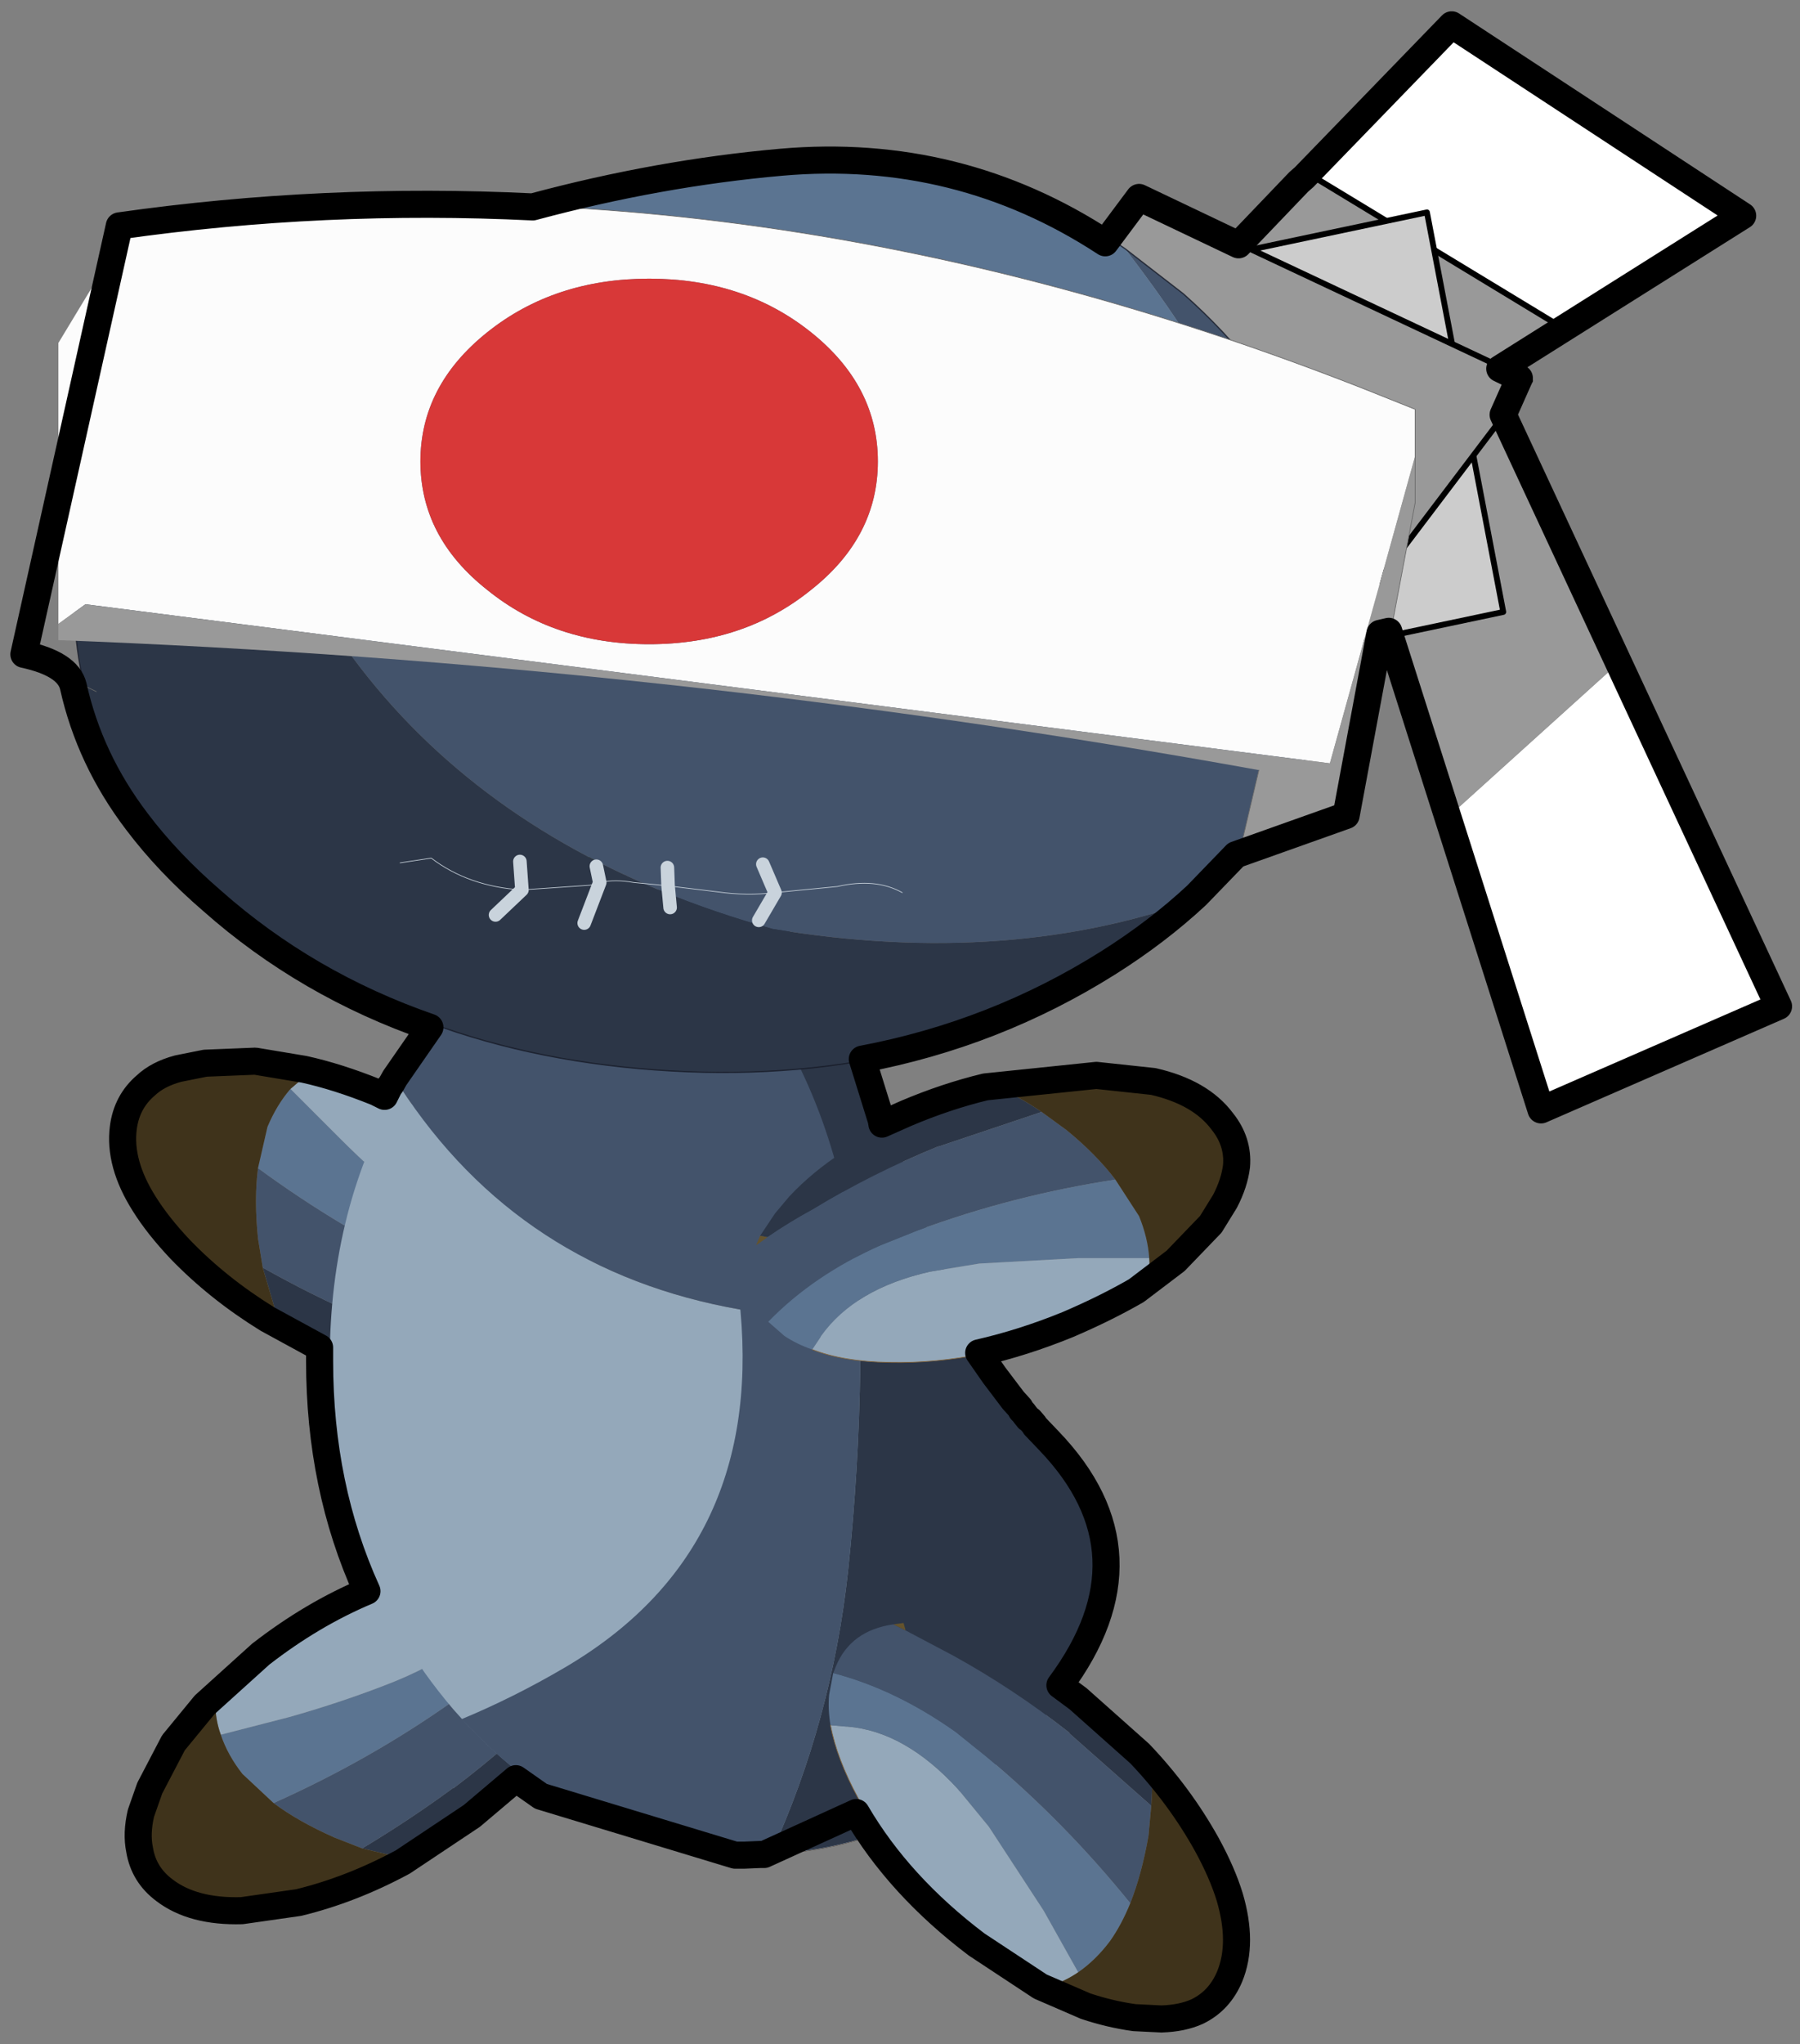<svg width="133" height="151" xmlns="http://www.w3.org/2000/svg" xmlns:xlink="http://www.w3.org/1999/xlink">
 <rect width="100%" height="100%" fill="#808080" stroke="none"/>
 <defs>
  <g transform="matrix(1,0,0,1,192.55,294) " id="shape0">
   <path id="svg_1" stroke-opacity="0" stroke-linejoin="round" stroke-linecap="round" stroke="#ff00ff" fill="none" d="m187.95,-293.5l0,380l-379.95,0l-0.05,0l0,-380l380,0m-95,294.1l-189.95,0"/>
   <path id="svg_2" stroke-opacity="0" stroke-linejoin="round" stroke-linecap="round" stroke="#ff00ff" fill="none" d="m187.95,-293.5l-190,190l190,190m-380,-380l190,190l-189.95,190"/>
   <path id="svg_3" stroke-linejoin="round" stroke-linecap="round" stroke="#424200" fill="none" d="m-7.2,-84.2l-0.35,-2.05m6,0.8l-0.4,-1.1m0.4,1.1l-0.5,2.05l-0.25,1.1m6.05,-2.25l-0.2,-1.2l-0.25,-1.35m0.45,2.55l0.1,0m-11.05,0.35l-1.7,2.1m20.35,-4.1l-1.15,-2m1.15,2l-1,2.15"/>
   <path id="svg_4" stroke-width="0.05" stroke-linejoin="round" stroke-linecap="round" stroke="#684b24" fill="none" d="m-7.2,-84.2l5,-0.95l0.65,-0.3m5.1,-0.3l-2.55,0.05l-2.55,0.25m-14.8,0.35q1.9,-0.9 2.25,-0.7q2.95,1.8 6.9,1.6m18.65,-2q1.75,-0.1 4.5,-1q2.7,-0.95 4.8,-0.1m-17.2,1.55l3.7,0l4.2,-0.45"/>
   <path id="svg_5" stroke-width="0.05" stroke-linejoin="round" stroke-linecap="round" stroke="#453021" fill="none" d="m-2.05,-83.4q2.9,-1.15 5.8,-1.15m0.1,0l2.95,0.35q9.75,2.05 13.3,16.6q1.45,5.95 3.85,11l0.05,0.2q3.35,7.15 8.55,12.5q8.75,9.2 -0.7,19.9q-9.15,10.7 -22.05,10.7q-12.65,0 -22.05,-10.7q-9.15,-10.7 -9.15,-25.8q0,-11.45 5.3,-20.4l0.3,-0.5l3.55,-4.85q5.05,-5.8 10.2,-7.85"/>
   <path id="svg_6" fill-rule="evenodd" fill="#2c3647" d="m-1.8,-27.95l0.55,-0.05l-0.6,1.95l-0.65,1.4q-2.35,4.4 -7.65,8.5q-2.5,1.95 -5.05,3.3l-3.8,-0.9q3.5,-2.1 6.7,-4.45l0.05,0q4.25,-3.2 7.8,-6.85l2.65,-2.9"/>
   <path id="svg_7" fill-rule="evenodd" fill="#43536b" d="m-1.1,-28.75l-0.7,0.8l-2.65,2.9q-3.55,3.65 -7.8,6.85l-0.05,0q-3.2,2.35 -6.7,4.45l-2.05,-0.8q-2.7,-1.2 -4.5,-2.55q7.05,-3.15 13.15,-7.45l2.35,-1.8q4.25,-3.4 6.55,-7.55l0.5,0.3q2.3,1.75 1.9,4.85"/>
   <path id="svg_8" fill-rule="evenodd" fill="#64532d" d="m-1.1,-28.75l-0.15,0.75l-0.55,0.05l0.7,-0.8"/>
   <path id="svg_9" fill-rule="evenodd" fill="#5b7491" d="m-7.1,-35.05l2.2,0.4q0.8,0.25 1.4,0.75q-2.3,4.15 -6.55,7.55l-2.35,1.8q-6.1,4.3 -13.15,7.45l-2.3,-2.15q-1.1,-1.4 -1.6,-2.9l5.05,-1.3q3.55,-1 6.95,-2.3q1.85,-0.7 3.35,-1.5q5.1,-2.7 6.6,-6.7l0,-0.05l0.4,-1.05"/>
   <path id="svg_10" fill-rule="evenodd" fill="#94a8ba" d="m-29.85,-24.45l4.15,-3.65q6.15,-4.85 12.85,-6.4l5.75,-0.55l-0.4,1.05l0,0.05q-1.5,4 -6.6,6.7q-1.5,0.8 -3.35,1.5q-3.4,1.3 -6.95,2.3l-5.05,1.3q-0.4,-1.1 -0.4,-2.3"/>
   <path id="svg_11" fill-rule="evenodd" fill="#3f331b" d="m-15.2,-12.85q-3.8,2.1 -7.75,3.05l-4.2,0.6q-3.55,0.15 -5.65,-1.5q-1.6,-1.2 -1.9,-2.95q-0.2,-1.25 0.15,-2.75l0.6,-1.9l1.8,-3.25l2.3,-2.9q0,1.2 0.4,2.3q0.5,1.5 1.6,2.9l2.3,2.15q1.8,1.35 4.5,2.55l2.05,0.8l3.8,0.9"/>
   <path id="svg_12" stroke-width="0.05" stroke-linejoin="round" stroke-linecap="round" stroke="#846439" fill="none" d="m-29.85,-24.45l4.15,-3.65q6.15,-4.85 12.85,-6.4l5.75,-0.55"/>
   <path id="svg_13" fill-rule="evenodd" fill="#2c3647" d="m-5.15,-48.35l-1.95,0.45l-1.6,0.1q-4.9,0.2 -11.1,-2.4q-2.95,-1.15 -5.45,-2.7l-1.1,-3.75q3.55,2 7.2,3.6l0.05,0.05q4.9,2.05 9.85,3.3l3.8,0.9l0.3,0.45"/>
   <path id="svg_14" fill-rule="evenodd" fill="#43536b" d="m-5.45,-48.8l-3.8,-0.9q-4.95,-1.25 -9.85,-3.3l-0.05,-0.05q-3.65,-1.6 -7.2,-3.6l-0.35,-2.15q-0.3,-2.9 0,-5.2q6.2,4.55 13,7.75l2.75,1.15q5.1,1.85 9.85,1.85q0.05,0.3 -0.05,0.55q-0.35,2.85 -3.3,4.05l-1,-0.15"/>
   <path id="svg_15" fill-rule="evenodd" fill="#64532d" d="m-5.15,-48.35l-0.3,-0.45l1,0.15q-0.3,0.2 -0.7,0.3"/>
   <path id="svg_16" fill-rule="evenodd" fill="#5b7491" d="m-1.9,-57q0.5,1.1 0.7,2.15q0.2,0.85 0.1,1.6q-4.75,0 -9.85,-1.85l-2.75,-1.15q-6.8,-3.2 -13,-7.75l0.7,-3.05q0.7,-1.65 1.7,-2.8l3.7,3.7q2.6,2.6 5.45,4.9q1.5,1.25 2.95,2.15q4.85,3.05 9.1,2.3l0.1,0l1.1,-0.2"/>
   <path id="svg_17" fill-rule="evenodd" fill="#94a8ba" d="m-22.55,-71.35q2.55,0.55 5.3,1.75q7.25,2.9 11.95,7.9q2.35,2.45 3.4,4.7l-1.1,0.2l-0.1,0q-4.25,0.75 -9.1,-2.3q-1.45,-0.9 -2.95,-2.15q-2.85,-2.3 -5.45,-4.9l-3.7,-3.7l1.75,-1.5"/>
   <path id="svg_18" fill-rule="evenodd" fill="#3f331b" d="m-26.35,-56.65l1.1,3.75q-3.65,-2.25 -6.45,-5.15q-1.65,-1.7 -2.65,-3.35q-1.95,-3.05 -1.6,-5.7q0.3,-1.9 1.65,-3.05l2.45,-1.25l2,-0.45l3.7,-0.1l3.6,0.6l-1.75,1.5q-1,1.15 -1.7,2.8l-0.7,3.05q-0.3,2.3 0,5.2l0.35,2.15"/>
   <path id="svg_19" stroke-width="0.05" stroke-linejoin="round" stroke-linecap="round" stroke="#846439" fill="none" d="m-22.55,-71.35q2.55,0.55 5.3,1.75q7.25,2.9 11.95,7.9q2.35,2.45 3.4,4.7"/>
   <path id="svg_20" fill-rule="evenodd" fill="#94a8ba" d="m25.95,-52.7q2.8,4.9 6.6,8.8q8.75,9.2 -0.7,19.9q-9.15,10.7 -22.05,10.7q-12.65,0 -22.05,-10.7q-9.15,-10.7 -9.15,-25.8q0,-11.35 5.2,-20.2q8.85,13.6 25.15,16.45l17,0.85"/>
   <path id="svg_21" fill-rule="evenodd" fill="#43536b" d="m-16.2,-70l0.1,-0.2l0.3,-0.5l3.55,-4.85q9.4,-10.7 19.05,-8.65q9.75,2.05 13.3,16.6q1.45,5.95 3.85,11l0.05,0.2l1.95,3.7l-17,-0.85q-16.3,-2.85 -25.15,-16.45"/>
   <path id="svg_22" fill-rule="evenodd" fill="#43536b" d="m11.2,-13.35l-1.4,0.05q-12.25,0 -21.45,-10q3.85,-1.6 7.6,-3.8q14.6,-8.55 13,-26.35q-1.55,-17.35 -13,-29q3.55,-1.9 7.05,-2.1q15,12.5 14.8,35.1q-0.1,7.65 -0.9,15.2q-1.2,11.05 -5.7,20.9"/>
   <path id="svg_23" fill-rule="evenodd" fill="#2c3647" d="m3,-84.55l3.8,0.35q9.75,2.05 13.3,16.6q3.55,14.5 12.45,23.7q8.75,9.2 -0.7,19.9q-8.65,10.1 -20.65,10.65q4.5,-9.85 5.7,-20.9q0.8,-7.55 0.9,-15.2q0.2,-22.6 -14.8,-35.1"/>
   <path id="svg_24" fill-rule="evenodd" fill="#2c3647" d="m39.3,-16.9l-6.05,-5.35l0,-0.05q-4.15,-3.25 -8.6,-5.7l-3.5,-1.85l-0.15,-0.55l1.95,0.15l1.6,0.25q4.8,1.15 10.1,5.15q2.55,1.95 4.6,4.05q0.2,1.95 0.05,3.9"/>
   <path id="svg_25" fill-rule="evenodd" fill="#43536b" d="m21.15,-29.85l3.5,1.85q4.45,2.45 8.6,5.7l0,0.05l6.05,5.35l-0.2,2.2q-0.5,2.85 -1.35,5q-4.85,-6 -10.6,-10.8l-2.3,-1.85q-4.45,-3.15 -9.05,-4.35l0.2,-0.5q1.1,-2.65 4.25,-3.1q0.4,0.2 0.9,0.45"/>
   <path id="svg_26" fill-rule="evenodd" fill="#64532d" d="m21,-30.4l0.15,0.55q-0.5,-0.25 -0.9,-0.45l0.75,-0.1"/>
   <path id="svg_27" fill-rule="evenodd" fill="#5b7491" d="m15.8,-26.7q4.6,1.2 9.05,4.35l2.3,1.85q5.75,4.8 10.6,10.8q-0.65,1.6 -1.5,2.8q-1.05,1.4 -2.35,2.3l-2.55,-4.55l-4.05,-6.2l-2.3,-2.8q-3.9,-4.25 -8.15,-4.6l-0.1,0l-1.15,-0.1q-0.2,-1.2 -0.1,-2.25l0.3,-1.6"/>
   <path id="svg_28" fill-rule="evenodd" fill="#94a8ba" d="m15.6,-22.85l1.15,0.1l0.1,0q4.25,0.35 8.15,4.6l2.3,2.8l4.05,6.2l2.55,4.55q-0.95,0.65 -2.05,1q-2.3,-1.25 -4.7,-3.1q-6.25,-4.7 -9.5,-10.75q-1.6,-2.95 -2.05,-5.4"/>
   <path id="svg_29" fill-rule="evenodd" fill="#3f331b" d="m39.3,-16.9q0.15,-1.95 -0.05,-3.9q2.95,3.1 4.9,6.7l1.7,3.9q1,3.45 0,5.9q-0.75,1.75 -2.35,2.55q-1.2,0.5 -2.75,0.55l-1.95,-0.1q-1.75,-0.25 -3.65,-0.85q-1.65,-0.55 -3.3,-1.45q1.1,-0.35 2.05,-1q1.3,-0.9 2.35,-2.3q0.85,-1.2 1.5,-2.8q0.85,-2.15 1.35,-5l0.2,-2.2"/>
   <path id="svg_30" stroke-width="0.05" stroke-linejoin="round" stroke-linecap="round" stroke="#846439" fill="none" d="m31.85,-3.6q-2.3,-1.25 -4.7,-3.1q-6.25,-4.7 -9.5,-10.75q-1.6,-2.95 -2.05,-5.4"/>
  </g>
  <g transform="matrix(1,0,0,1,9.7,7.6) " id="sprite0">
   <use id="svg_31" xlink:href="#shape1" width="7.6" transform="matrix(1,0,0,1,-9.7,-5.95) " height="9.3"/>
   <use id="svg_32" xlink:href="#shape2" width="53.8" transform="matrix(0.195,-0.056,0.065,0.201,-6.66,-4.64) " height="37.45"/>
  </g>
  <g transform="matrix(1,0,0,1,9.7,5.95) " id="shape1">
   <path id="svg_33" fill-rule="evenodd" fill="#ffffff" d="m-6.05,-4.95l-1.9,1.75l-1.75,-0.65l2.15,-2.1l1.5,1m0.55,1.85l0.85,-0.9l0.05,0.05l-0.9,0.85"/>
   <path id="svg_34" fill-rule="evenodd" fill="#999999" d="m-7.95,-3.2l1.9,-1.75l0.05,0.05l1.35,0.9l-0.85,0.9l-0.65,0.6l-1.8,-0.7"/>
   <path id="svg_35" stroke-width="0.05" stroke-linejoin="round" stroke-linecap="round" stroke="#000000" fill="none" d="m-7.95,-3.2l1.8,0.7m1.5,-1.5l-1.35,-0.9m-0.05,-0.05l-1.5,-1l-2.15,2.1l1.75,0.65l1.9,-1.75z"/>
   <path id="svg_36" fill-rule="evenodd" fill="#ffffff" d="m-7,-2.5l1.1,0.35l-1.1,-0.35m0.8,3.15l-0.35,2.7l-2.15,-0.45l0.8,-3.25l1.7,1"/>
   <path id="svg_37" fill-rule="evenodd" fill="#999999" d="m-5.9,-2.15l-0.3,2.8l-1.7,-1l0.55,-2.25l0.35,0.1l1.1,0.35"/>
   <path id="svg_38" stroke-width="0.05" stroke-linejoin="round" stroke-linecap="round" stroke="#000000" fill="none" d="m-5.9,-2.15l-0.3,2.8l-0.35,2.7l-2.15,-0.45l0.8,-3.25l0.55,-2.25"/>
   <path id="svg_39" fill-rule="evenodd" fill="#cccccc" d="m-2.55,-4.45l0,3.5l-4.4,0l0,-3.5l4.4,0"/>
   <path id="svg_40" stroke-width="0.05" stroke-linejoin="round" stroke-linecap="round" stroke="#000000" fill="none" d="m-2.55,-4.45l0,3.5l-4.4,0l0,-3.5l4.4,0z"/>
   <path id="svg_41" fill-rule="evenodd" fill="#999999" d="m-2.1,-2.75l-2.9,2.15l-2.55,-2.25l2.95,-2.2l2.5,2.3"/>
   <path id="svg_42" stroke-width="0.05" stroke-linejoin="round" stroke-linecap="round" stroke="#000000" fill="none" d="m-2.1,-2.75l-2.9,2.15l-2.55,-2.25l2.95,-2.2l2.5,2.3z"/>
  </g>
  <g transform="matrix(1,0,0,1,27.05,18.15) " id="shape2">
   <path id="svg_43" fill-rule="evenodd" fill="#43536b" d="m19.55,-10.7l2.4,1.65q-6.35,18.45 -26.65,22.3q-10.35,0.9 -18.15,-2.6q-4.3,-4.6 -4.2,-10.45l0,-0.2q0.2,-8 8.25,-13.65l2.7,-1.65q-12,12.15 -4.3,14.85q7.65,2.7 9.7,2.1l14.25,-1.85q12.25,-1.2 16,-10.5"/>
   <path id="svg_44" fill-rule="evenodd" fill="#2c3647" d="m21.95,-9.05q4.65,3.6 4.8,8.3q0.15,6.75 -4.4,11.4l-3.55,3q-8.05,5.65 -19.25,5.65q-11.2,0 -19,-5.65l-3.4,-3q7.8,3.5 18.15,2.6q20.3,-3.85 26.65,-22.3"/>
   <path id="svg_45" fill-rule="evenodd" fill="#5b7491" d="m-16.1,-15.3q6.9,-3.75 14.6,-2.6q9.2,1.4 18.65,5.9l2.4,1.3q-3.75,9.3 -16,10.5l-14.25,1.85q-2.05,0.6 -9.7,-2.1q-7.7,-2.7 4.3,-14.85"/>
   <path id="svg_46" stroke-width="0.05" stroke-opacity="0.8" stroke-linejoin="round" stroke-linecap="round" stroke="#161a26" fill="none" d="m19.55,-10.7l2.4,1.65q4.65,3.6 4.8,8.3q0.15,6.75 -4.4,11.4l-3.55,3q-8.05,5.65 -19.25,5.65q-11.2,0 -19,-5.65l-3.4,-3q-4.3,-4.6 -4.2,-10.45l0,-0.2q0.2,-8 8.25,-13.65l2.7,-1.65q6.9,-3.75 14.6,-2.6q9.2,1.4 18.65,5.9l2.4,1.3z"/>
  </g>
  <g transform="matrix(1,0,0,1,45,149.45) " id="shape3">
   <path id="svg_47" fill-rule="evenodd" fill="#2c3647" d="m10.95,-58.9l-0.55,-0.1l1.1,-1.65l1.05,-1.25q3.35,-3.6 9.5,-6.2q2.9,-1.25 5.8,-1.9q1.75,0.75 3.35,1.85l-7.6,2.55l-0.05,0q-4.9,2 -9.25,4.65q-1.75,0.95 -3.35,2.05"/>
   <path id="svg_48" fill-rule="evenodd" fill="#43536b" d="m10.1,-58.3l0.85,-0.6q1.6,-1.1 3.35,-2.05q4.35,-2.65 9.25,-4.65l0.05,0l7.6,-2.55l1.85,1.35q2.2,1.8 3.6,3.65q-7.55,1.15 -14.6,3.75l-2.75,1.1q-4.95,2.2 -8.3,5.65l-0.35,-0.45q-1.8,-2.3 -0.55,-5.2"/>
   <path id="svg_49" fill-rule="evenodd" fill="#64532d" d="m10.95,-58.9l-0.85,0.6l0.3,-0.7l0.55,0.1"/>
   <path id="svg_50" fill-rule="evenodd" fill="#5b7491" d="m11,-52.65q3.35,-3.45 8.3,-5.65l2.75,-1.1q7.05,-2.6 14.6,-3.75l1.75,2.7q0.65,1.6 0.75,3.1l-5.25,0l-7.3,0.4l-3.65,0.6q-5.55,1.25 -8.05,4.75l-0.05,0.1l-0.6,0.9q-1.15,-0.4 -2.05,-1l-1.2,-1.05"/>
   <path id="svg_51" fill-rule="evenodd" fill="#94a8ba" d="m14.25,-50.6l0.6,-0.9l0.05,-0.1q2.5,-3.5 8.05,-4.75l3.65,-0.6l7.3,-0.4l5.25,0q0.1,1.15 -0.2,2.3q-2.2,1.4 -4.95,2.55q-7.25,3 -14.05,2.85q-3.4,-0.05 -5.7,-0.95"/>
   <path id="svg_52" fill-rule="evenodd" fill="#3f331b" d="m36.65,-63.15q-1.4,-1.85 -3.6,-3.65l-1.85,-1.35q-1.6,-1.1 -3.35,-1.85q4.15,-1 8.2,-0.9l4.2,0.45q3.5,0.85 5.15,2.95q1.15,1.55 1,3.35l-0.8,2.6l-1.15,1.65q-1.05,1.45 -2.5,2.75l-3,2.1q0.3,-1.15 0.2,-2.3q-0.1,-1.5 -0.75,-3.1l-1.75,-2.7"/>
   <path id="svg_53" stroke-width="0.05" stroke-linejoin="round" stroke-linecap="round" stroke="#846439" fill="none" d="m38.95,-55.05q-2.2,1.4 -4.95,2.55q-7.25,3 -14.05,2.85q-3.4,-0.05 -5.7,-0.95"/>
   <path id="svg_54" fill-rule="evenodd" fill="#fcfcfc" d="m14.15,-106.7q4.95,-3.9 4.95,-9.5q0,-5.6 -4.95,-9.55q-4.95,-3.95 -11.95,-3.95q-7,0 -11.95,3.95q-4.95,3.95 -4.95,9.55q0,5.6 4.95,9.5q4.95,4 11.95,4q7,0 11.95,-4m-51.55,-24.95l1.25,-2q44.7,-6.25 91.45,12.2l3.5,1.4l0,3.45l-6.3,22.7l-91.95,-11.75l-2,1.45l0,-10.25l0,-10.5l4.05,-6.7l-4.05,17.2l4.05,-17.2"/>
   <path id="svg_55" fill-rule="evenodd" fill="#d83838" d="m14.15,-106.7q-4.95,4 -11.95,4q-7,0 -11.95,-4q-4.95,-3.9 -4.95,-9.5q0,-5.6 4.95,-9.55q4.95,-3.95 11.95,-3.95q7,0 11.95,3.95q4.95,3.95 4.95,9.55q0,5.6 -4.95,9.5"/>
   <path id="svg_56" fill-rule="evenodd" fill="#999999" d="m58.8,-116.6l0,3.45l-4.35,23.05l-8.7,3.1l1.5,-6.4q-43.7,-7.9 -88.7,-9.6l0,-1.2l2,-1.45l91.95,11.75l6.3,-22.7"/>
   <path id="svg_57" stroke-width="0.05" stroke-linejoin="round" stroke-linecap="round" stroke="#666666" fill="none" d="m-37.4,-131.65l1.25,-2q44.7,-6.25 91.45,12.2l3.5,1.4l0,3.45l0,3.45l-4.35,23.05l-8.7,3.1l1.5,-6.4m-88.7,-21.05l-2.9,12.5l5.7,2.75m-2.8,-15.25l4.05,-17.2l-4.05,17.2z"/>
   <path id="svg_58" stroke-width="0.05" stroke-linejoin="round" stroke-linecap="round" stroke="#c9d3dc" fill="none" d="m-7.2,-84.55l5.05,-0.35l0.7,-0.2q1.15,-0.25 2.5,0l2.55,0.25l3.7,0.45q2.1,0.3 4.2,0.05l4.6,-0.45q2.85,-0.65 4.8,0.45m-37.1,-2.2l2.3,-0.35q2.75,2.1 6.7,2.35"/>
   <path id="svg_59" stroke-linejoin="round" stroke-linecap="round" stroke="#c9d3dc" fill="none" d="m-7.2,-84.55l-0.15,-2.1m5.9,1.55l-0.25,-1.2m5.3,1.45l-0.05,-1.35m0.05,1.35l0.15,1.6m-10.95,-1.3l-1.95,1.85m7.7,-2.4l-1.15,3m14.1,-2.25l-0.9,-2.1m0.9,2.1l-1.2,2.05"/>
   <path id="svg_60" stroke-width="2" stroke-linejoin="round" stroke-linecap="round" stroke="#000000" fill="none" d="m35.9,-132.35l2.5,-3.35l7.35,3.5l4.45,-4.65l0.4,-0.35l10.9,-11.25l21.5,14.1l-17.95,11.3l1.45,0.7l-1.2,2.7l20.35,43.7l-17.55,7.65l-11.25,-35.35l-0.65,0.15l-2.5,13.45l-8.15,2.9l-2.9,3q-2.9,2.7 -6.55,5q-8.35,5.25 -18.15,7.1l1.4,4.5l0.05,0.3l1.8,-0.8q2.95,-1.25 5.85,-1.95l8.2,-0.85l4.2,0.45q3.5,0.8 5.1,2.95q1.2,1.5 1.05,3.3q-0.15,1.25 -0.85,2.6l-1.05,1.7l-2.6,2.7l-2.9,2.2q-2.25,1.3 -5.05,2.5q-3.3,1.35 -6.6,2.1l1.15,1.65l1.4,1.85l0.5,0.55l0.1,0.2l0.15,0.15l0.15,0.2l0.2,0.25l0.15,0.1l0.3,0.35l0.05,0.1l1.05,1.1q8,8.35 0.8,18.05l1.35,1l4.55,4.05q2.95,3.1 4.95,6.7q1.15,2.1 1.7,3.9q1,3.4 0,5.85q-0.75,1.8 -2.4,2.6q-1.1,0.5 -2.65,0.55l-2,-0.1q-1.8,-0.25 -3.6,-0.85l-3.35,-1.45l-4.7,-3.1q-5.75,-4.35 -8.9,-9.75l-6.8,3.1l-0.3,0l-1.2,0.05l-0.2,0l-0.15,0l-0.15,0l-0.15,0l-14.35,-4.35l-1.85,-1.3l-3.25,2.75l-5.1,3.4q-3.8,2.05 -7.7,3l-4.2,0.6q-3.6,0.1 -5.7,-1.5q-1.55,-1.15 -1.85,-3q-0.25,-1.2 0.1,-2.7l0.65,-1.85l1.75,-3.35l2.3,-2.8l4.15,-3.75q3.8,-2.95 7.85,-4.65q-3.5,-7.7 -3.5,-17l0,-1l-3.85,-2.1q-3.65,-2.25 -6.45,-5.15q-1.65,-1.75 -2.65,-3.35q-1.9,-3 -1.55,-5.65q0.25,-1.9 1.65,-3.1q0.9,-0.85 2.4,-1.25l2,-0.4l3.7,-0.15l3.6,0.6q2.5,0.55 5.35,1.7l0.6,0.3l0.35,-0.7l0.15,-0.2l0.25,-0.45l2.6,-3.75q-9.1,-3.15 -16.1,-9.35q-3.25,-2.8 -5.55,-5.85q-3.5,-4.6 -4.7,-10q-0.4,-1.65 -3.65,-2.35l7.05,-31.65q15.15,-2.15 30.55,-1.4q9.3,-2.5 18.35,-3.3q13.1,-1.15 23.95,5.95z"/>
  </g>
  <g id="sprite1">
   <use id="svg_61" xlink:href="#shape4" width="102.95" height="45"/>
  </g>
  <g id="shape4">
   <path id="svg_62" fill-rule="evenodd" fill-opacity="0" fill="#ff00ff" d="m0,0l102.95,0l0,45l-102.95,0l0,-45"/>
  </g>
 </defs>
 <g>
  <title>background</title>
  <rect fill="none" id="canvas_background" height="153" width="135" y="-1" x="-1"/>
 </g>
 <g>
  <title>Layer 1</title>
  <g id="svg_63">
   <use x="45.764" y="150.284" id="svg_64" xlink:href="#shape0" width="381" transform="matrix(1,0,0,1,-192.55,-294) " height="381"/>
   <use x="0.858" y="-0.18" id="svg_65" xlink:href="#sprite0" width="16" transform="matrix(-8.401,1.773,1.611,8.433,130.962,-15.755) " height="10.95"/>
   <use x="45.764" y="150.284" id="svg_66" xlink:href="#shape3" width="131.65" transform="matrix(1,0,0,1,-45,-149.45) " height="149.3"/>
   <use x="-80.946" y="-86.598" xlink:href="#sprite1" width="102.95" transform="matrix(1.807,0,0,1.654,83,152.3) " id="_mcMask" height="45"/>
  </g>
 </g>
</svg>